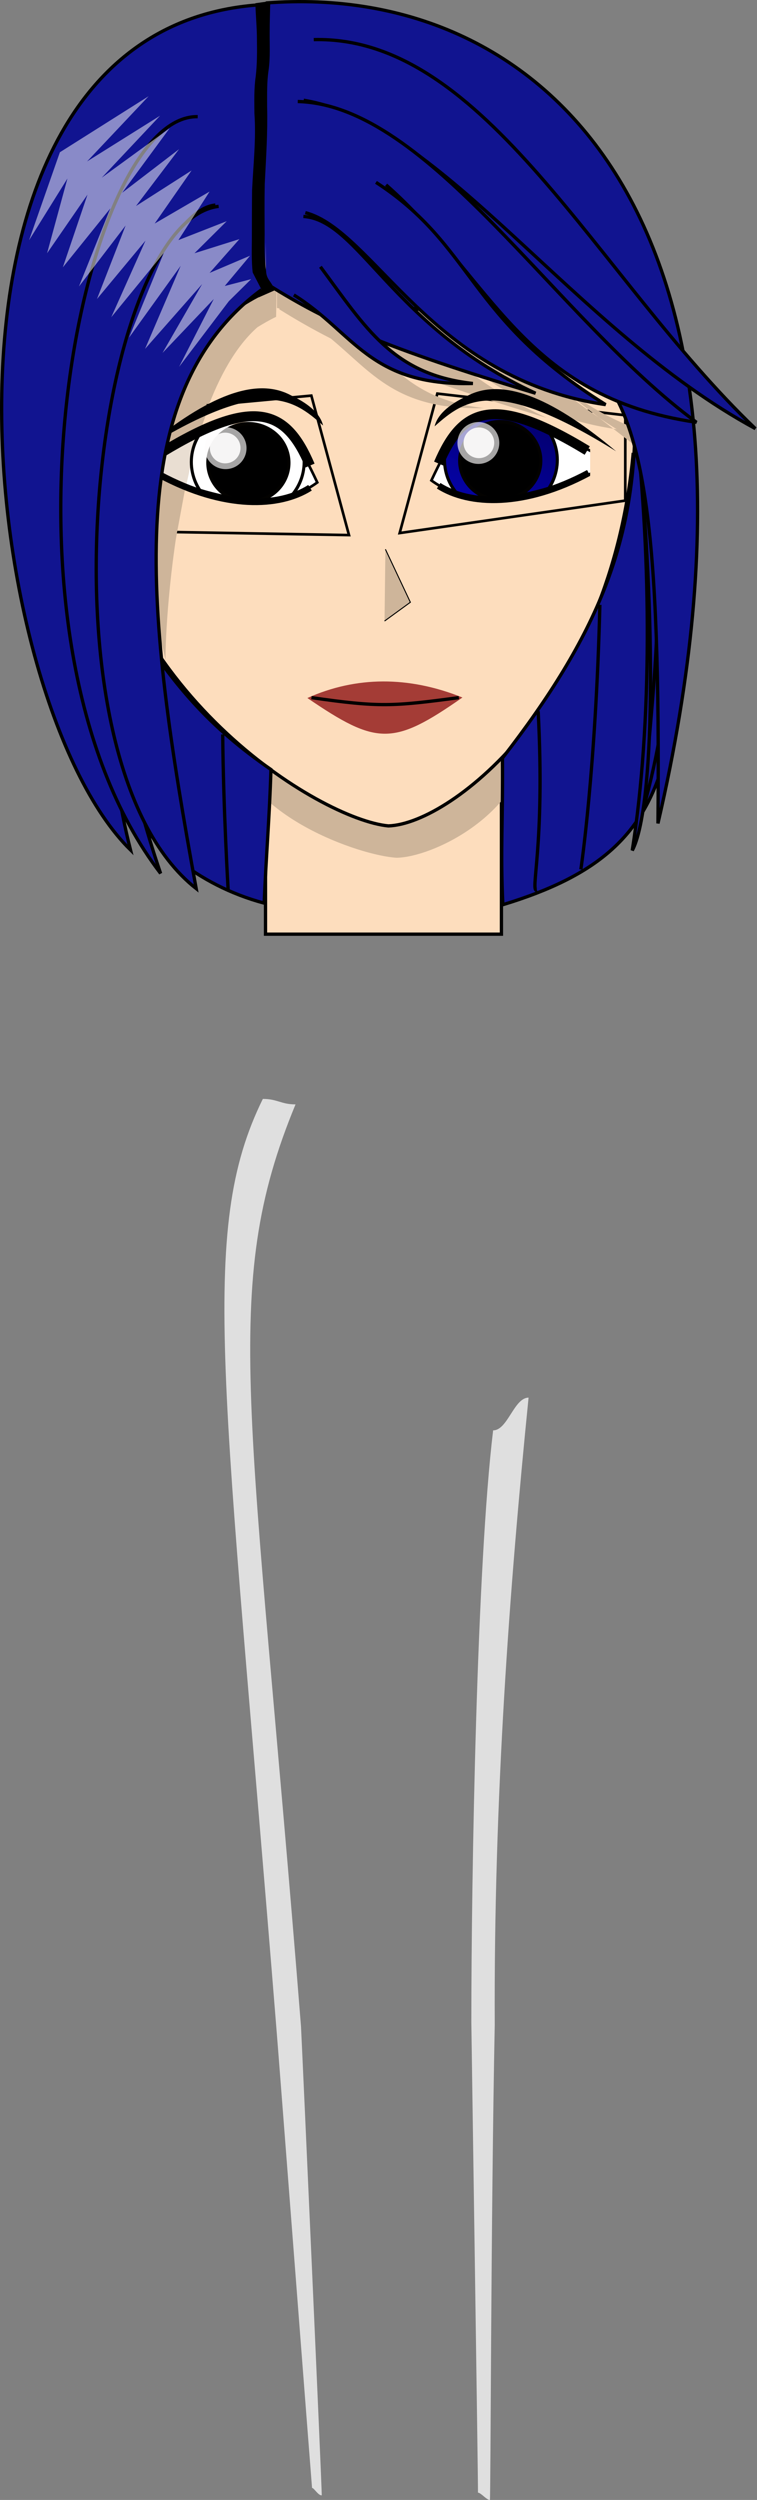 <?xml version="1.0" encoding="UTF-8" standalone="no"?>
<!-- Created with Inkscape (http://www.inkscape.org/) -->
<svg xmlns:inkscape="http://www.inkscape.org/namespaces/inkscape" xmlns:rdf="http://www.w3.org/1999/02/22-rdf-syntax-ns#" xmlns="http://www.w3.org/2000/svg" xmlns:sodipodi="http://sodipodi.sourceforge.net/DTD/sodipodi-0.dtd" xmlns:cc="http://creativecommons.org/ns#" xmlns:xlink="http://www.w3.org/1999/xlink" xmlns:dc="http://purl.org/dc/elements/1.1/" xmlns:svg="http://www.w3.org/2000/svg" id="svg1" sodipodi:docname="_svgclean2.svg" viewBox="0 0 286.64 945.66" sodipodi:version="0.32" version="1.1" inkscape:version="0.48.3.1 r9886" xmlns:ns1="http://sozi.baierouge.fr">
  <rect x="0" y="0" width="286.64" height="945.66" fill="#808080" stroke="none"/>
  <defs id="defs3">
    <linearGradient id="linearGradient38593" y2="72.399" gradientUnits="userSpaceOnUse" y1="44.034" gradientTransform="scale(1.107 .904)" x2="439.48" x1="425.97" inkscape:collect="always">
      <stop id="stop4491" style="stop-color:#030076" offset="0"/>
      <stop id="stop5255" style="stop-color:#0301b4;stop-opacity:.996" offset=".998"/>
      <stop id="stop4495" style="stop-color:#0a2bf7;stop-opacity:.498" offset=".998"/>
      <stop id="stop4493" style="stop-color:#1156da;stop-opacity:0" offset="1"/>
    </linearGradient>
    <linearGradient id="linearGradient3043" y2="72.399" xlink:href="#linearGradient38593" gradientUnits="userSpaceOnUse" x2="439.48" gradientTransform="scale(1.107 .904)" y1="44.034" x1="425.97" inkscape:collect="always"/>
  </defs>
  <sodipodi:namedview id="base" bordercolor="#666666" inkscape:pageshadow="2" inkscape:guide-bbox="true" pagecolor="#ffffff" inkscape:window-maximized="0" inkscape:window-width="674" inkscape:zoom="1.0317241" inkscape:window-x="0" showgrid="false" borderopacity="1.0" inkscape:current-layer="layer1" inkscape:cx="142.71579" inkscape:cy="78.637546" showguides="true" inkscape:window-y="0" inkscape:window-height="645" inkscape:pageopacity="0.0" inkscape:document-units="px"/>
  <g id="layer1" inkscape:label="Layer 1" inkscape:groupmode="layer" transform="translate(-7.284 -4.091)">
    <path id="path14474" inkscape:connector-curvature="0" sodipodi:nodetypes="ccccccc" style="fill-opacity:.756;stroke-width:0;fill:#fefdfd" d="m194.01 545.16c5.51 0 7.91-12.38 13.42-12.38-7.23 71.89-13.21 151.69-12.81 237.25-1.46 73.1-1.53 177.93-1.83 179.71-1.07 0.2-3.44-2.75-4.52-2.75 0.1-2.47-2.42-169.98-2.51-177.89 0-56.41 2.06-172.68 8.25-223.94z"/>
    <path id="path14476" inkscape:connector-curvature="0" sodipodi:nodetypes="ccccccc" style="fill-opacity:.756;stroke-width:0;fill:#fefdfd" d="m106.81 419.78c5.51 0 6.88 2.07 12.38 2.07-28.89 69.82-16.51 114.89 2.07 348.8 0.4 7.62 7.87 173.4 7.86 177.35-1.29 0.2-2.98-2.88-3.68-2.78-0.3-3.27-12.88-166.71-13.47-173.54-19.606-244.23-29.926-301.68-5.16-351.9z"/>
    <flowRoot id="flowRoot19878">
      <flowRegion id="flowRegion19880">
        <path id="use19882" inkscape:connector-curvature="0" sodipodi:nodetypes="cccc" style="fill-rule:evenodd;stroke-width:0;fill:#03044b;fill-opacity:.611" d="m341.85 20.322c10.36 3.505 17.93 8.239 14.66 20.888-9.75-18.745-17.84-28.647-61.91-3.579 20.04-16.432 40.08-17.461 47.25-17.309z"/>
      </flowRegion>
      <flowDiv id="flowDiv19884">
        <flowPara id="flowPara19886">This is flowed text. Currently, you can only edit it by using the XML editor. You can paste style (Ctrl+Shift+V) from regular text objects to it.</flowPara>
      </flowDiv>
    </flowRoot>
    <rect id="rect38499" style="fill-rule:evenodd;stroke:#000000;stroke-width:1.25;fill:#fdddbd" inkscape:export-ydpi="60.000000" inkscape:export-filename="D:\Bilder\comic\path38496.png" height="88.282" width="89.333" inkscape:export-xdpi="60.000000" y="269.18" x="107.82"/>
    <path id="path38501" style="stroke-width:0;fill:#ceb59a" d="m208.05 284.33c-4.55 28.74-37.21 43.98-50.52 44.23-13.89-0.74-57.803-15.91-61.836-43.34" inkscape:export-ydpi="60.000000" sodipodi:nodetypes="ccc" inkscape:export-filename="D:\Bilder\comic\path38496.png" inkscape:connector-curvature="0" inkscape:export-xdpi="60.000000"/>
    <path id="path38503" style="stroke:#000000;stroke-width:1.25;fill:#fdddbd" d="m247.06 175.4c-8.36 91.72-68.27 140.32-92.71 141.11-25.48-2.35-106.06-50.75-113.46-138.26-17.905-84.365 17.836-120.35 75.9-146.37 58.04-26.013 111.27 16.028 129.2 100.34" inkscape:export-ydpi="60.000000" sodipodi:nodetypes="ccccc" inkscape:export-filename="D:\Bilder\comic\path38496.png" inkscape:connector-curvature="0" inkscape:export-xdpi="60.000000"/>
    <path id="path38505" style="fill-rule:evenodd;stroke-width:0;fill:#ffffff" d="m174.05 164.39 68.6 1.43 1.89 24.21-75.23 5.28 4.74-30.92z" inkscape:export-ydpi="60.000000" sodipodi:nodetypes="ccccc" inkscape:export-filename="D:\Bilder\comic\path38496.png" inkscape:connector-curvature="0" inkscape:export-xdpi="60.000000"/>
    <path id="path38507" style="fill-rule:evenodd;stroke:#000000;stroke-width:1.25;fill:#111490" d="m30.947 256.53c7.409 25.05 24.639 75.24 76.363 89.2 0.84-19.79 2-32.08 2.57-50.55-22.96-15.83-37.223-31.82-53.656-58.54" inkscape:export-ydpi="60.000000" sodipodi:nodetypes="cccs" inkscape:export-filename="D:\Bilder\comic\path38496.png" inkscape:connector-curvature="0" inkscape:export-xdpi="60.000000"/>
    <path id="path38509" style="fill-rule:evenodd;stroke:#000000;stroke-width:1.25;fill:#111490" d="m270.38 172.12c-7.92 114.49-0.49 152.23-72.69 174.2-0.97-20.7 0.05-31.05-0.15-55.47 35.8-46.11 51.36-82.58 50.11-132.99" inkscape:export-ydpi="60.000000" sodipodi:nodetypes="cccs" inkscape:export-filename="D:\Bilder\comic\path38496.png" inkscape:connector-curvature="0" inkscape:export-xdpi="60.000000"/>
    <path id="path38511" style="fill-rule:evenodd;stroke:#000000;stroke-width:1.25;fill:#111490" d="m264.8 223.41c-7.41 25.05-0.88 39.62-14.13 87.41 3.67-41.86 7.2-73.22 4.34-88.83" inkscape:export-ydpi="60.000000" sodipodi:nodetypes="ccs" inkscape:export-filename="D:\Bilder\comic\path38496.png" inkscape:connector-curvature="0" inkscape:export-xdpi="60.000000"/>
    <path id="path38513" style="fill-rule:evenodd;stroke:#000000;stroke-width:1.25;fill:#111490" d="m204.27 37.719c44.91-0.956 59.43 256.45 42.42 288.08 15.29-96.83-2.29-249.54-28.09-251.77" inkscape:export-ydpi="60.000000" sodipodi:nodetypes="ccs" inkscape:export-filename="D:\Bilder\comic\path38496.png" inkscape:connector-curvature="0" inkscape:export-xdpi="60.000000"/>
    <path id="path38515" sodipodi:rx="16.336702" sodipodi:ry="13.258772" style="fill-rule:evenodd;stroke:#030200;stroke-width:.884;fill:url(#linearGradient3043)" sodipodi:type="arc" d="m484.64 47.417c2.659 6.997-2.174 14.419-10.796 16.578-8.622 2.158-17.767-1.764-20.426-8.762-2.659-6.997 2.174-14.419 10.796-16.578 8.618-2.158 17.76 1.761 20.423 8.754" sodipodi:open="true" inkscape:export-ydpi="60.000000" inkscape:export-filename="D:\Bilder\comic\path38496.png" transform="matrix(-1.307,0,0,1.528,809.98,99.693)" sodipodi:cy="51.324875" sodipodi:cx="469.02908" inkscape:export-xdpi="60.000000" sodipodi:end="12.266595" sodipodi:start="5.983989"/>
    <path id="path38517" sodipodi:rx="16.336702" sodipodi:ry="13.258772" style="fill-rule:evenodd;stroke:#030200;stroke-width:1.222;fill:#000000" sodipodi:type="arc" d="m484.64 47.417c2.659 6.997-2.174 14.419-10.796 16.578-8.622 2.158-17.767-1.764-20.426-8.762-2.659-6.997 2.174-14.419 10.796-16.578 8.618-2.158 17.76 1.761 20.423 8.754" sodipodi:open="true" inkscape:export-ydpi="60.000000" inkscape:export-filename="D:\Bilder\comic\path38496.png" transform="matrix(-.941 0 0 1.113 638.06 121.26)" sodipodi:cy="51.324875" sodipodi:cx="469.02908" inkscape:export-xdpi="60.000000" sodipodi:end="12.266595" sodipodi:start="5.983989"/>
    <path id="path38519" style="stroke:#030200;fill-rule:evenodd;fill:#fdddbd" d="m244.06 161.17-0.02 32.29-85.42 12.27 14.26-52.75 71.18 8.19zm-73.43 24.66c16.34 11.87 36.74 7.09 69.55-6.17-50.68-27.89-56.53-21.4-69.55 6.17z" inkscape:export-ydpi="60.000000" sodipodi:nodetypes="cccccccc" inkscape:export-filename="D:\Bilder\comic\path38496.png" inkscape:connector-curvature="0" inkscape:export-xdpi="60.000000"/>
    <path id="path38521" style="stroke:#000000;stroke-width:3.75;fill:none" d="m229.64 174.52c-35.39-21.48-47.28-16.21-56.26 4.92" inkscape:export-ydpi="60.000000" sodipodi:nodetypes="cc" inkscape:export-filename="D:\Bilder\comic\path38496.png" inkscape:connector-curvature="0" inkscape:export-xdpi="60.000000"/>
    <path id="path38523" style="stroke:#000000;stroke-width:2.5;fill:none" d="m230.17 182.99c-24.3 13.03-45.17 12.25-56.79 4.85" inkscape:export-ydpi="60.000000" sodipodi:nodetypes="cc" inkscape:export-filename="D:\Bilder\comic\path38496.png" inkscape:connector-curvature="0" inkscape:export-xdpi="60.000000"/>
    <g id="g38525" inkscape:export-ydpi="60.000000" inkscape:export-xdpi="60.000000" inkscape:export-filename="D:\Bilder\comic\path38496.png" transform="translate(-407.84,-4.552)">
      <path id="path38527" sodipodi:rx="7.9245086" sodipodi:ry="7.9245086" style="fill-rule:evenodd;stroke-width:0;fill:#fdfcfc;fill-opacity:.656" sodipodi:type="arc" d="m423.61 167.24c1.29 4.182-1.054 8.618-5.237 9.908s-8.618-1.054-9.908-5.237 1.054-8.618 5.237-9.908c4.18-1.29 8.615 1.053 9.907 5.232" sodipodi:open="true" transform="matrix(-1,0,0,1,1012.3,6.634)" sodipodi:cy="169.57195" sodipodi:cx="416.03668" sodipodi:end="12.266595" sodipodi:start="5.983989"/>
      <path id="path38529" sodipodi:rx="7.9245086" sodipodi:ry="7.9245086" style="fill-rule:evenodd;stroke-width:0;fill:#fdfcfc;fill-opacity:.915" sodipodi:type="arc" d="m423.61 167.24c1.29 4.182-1.054 8.618-5.237 9.908s-8.618-1.054-9.908-5.237 1.054-8.618 5.237-9.908c4.18-1.29 8.615 1.053 9.907 5.232" sodipodi:open="true" transform="matrix(-.733 0 0 .733 901.41 51.844)" sodipodi:cy="169.57195" sodipodi:cx="416.03668" sodipodi:end="12.266595" sodipodi:start="5.983989"/>
    </g>
    <path id="path38531" style="fill-rule:evenodd;stroke-width:0;fill:#ceb59a" d="m117.4 71.903c-106.61 5.133-82.638 55.867-54.312 152.13l6.953 30.03c-0.652-0.86 2.063-97.52 34.759-126.22 2.27-1.39 4.59-2.73 7.03-3.91l0.32-17.84v14.5c0.35 0.07 0.65 0.11 1 0.19l-0.16 0.28c6.37 3.98 12.67 7.58 19.56 11.09 15.74 13.03 25.07 27.16 58 26.31-16.11-1.77-26.54-7.73-35.37-16.28 14.7 5.87 32.81 12.08 59.09 19.97-20.56-9.5-35.1-21.16-46.4-32.09 0.88 0.12 1.72 0.25 2.59 0.37 16.76 15.68 38.32 31.39 70.34 36.03-17.31-10.81-28.36-20.95-37.06-30.62 0.57 0.13 1.04 0.3 1.59 0.44 10.9 11.65 23.19 21.87 40.13 28.87 1.28 2.56 2.42 5.41 3.5 8.44l-131.56-101.69z" inkscape:export-ydpi="60.000000" sodipodi:nodetypes="ccccccccccccccccccccc" inkscape:export-filename="D:\Bilder\comic\path38496.png" inkscape:connector-curvature="0" inkscape:export-xdpi="60.000000"/>
    <path id="path38533" style="fill-rule:evenodd;stroke-width:0;fill:#ffffff" d="m58.943 172.3 61.817-12.9 11.69 37.03-75.609-1.51 2.102-22.62z" inkscape:export-ydpi="60.000000" sodipodi:nodetypes="ccccc" inkscape:export-filename="D:\Bilder\comic\path38496.png" inkscape:connector-curvature="0" inkscape:export-xdpi="60.000000"/>
    <path id="path38535" style="fill-rule:evenodd;stroke-width:0;fill:#ceb59a;fill-opacity:.444" d="m82.402 167.05-11.791-3.93-3.291 27.14 10.4-2.23 4.682-20.98z" inkscape:export-ydpi="60.000000" sodipodi:nodetypes="ccccc" inkscape:export-filename="D:\Bilder\comic\path38496.png" inkscape:connector-curvature="0" inkscape:export-xdpi="60.000000"/>
    <path id="path38537" sodipodi:rx="16.336702" sodipodi:ry="13.258772" style="stroke:#030200;stroke-width:.884;fill:url(#linearGradient3043);fill-rule:evenodd" sodipodi:type="arc" d="m484.64 47.417c2.659 6.997-2.174 14.419-10.796 16.578-8.622 2.158-17.767-1.764-20.426-8.762-2.659-6.997 2.174-14.419 10.796-16.578 8.618-2.158 17.76 1.761 20.423 8.754" sodipodi:open="true" inkscape:export-ydpi="60.000000" inkscape:export-filename="D:\Bilder\comic\path38496.png" transform="matrix(1.307,0,0,1.528,-511.93,100.45)" sodipodi:cy="51.324875" sodipodi:cx="469.02908" inkscape:export-xdpi="60.000000" sodipodi:end="12.266595" sodipodi:start="5.983989"/>
    <path id="path38539" style="fill-rule:evenodd;stroke:#000000;stroke-width:.375;fill:#ceb59a" d="m153.22 211.86 9.45 20.05-9.78 7.11" inkscape:export-ydpi="60.000000" sodipodi:nodetypes="ccs" inkscape:export-filename="D:\Bilder\comic\path38496.png" inkscape:connector-curvature="0" inkscape:export-xdpi="60.000000"/>
    <path id="path38541" style="fill-rule:evenodd;stroke-width:0;fill:#a43c36" d="m123.67 268.13c18.45-8.27 38.37-8.37 58.72-0.19-26.25 18.3-32.35 18.16-58.72 0.19z" inkscape:export-ydpi="60.000000" sodipodi:nodetypes="ccc" inkscape:export-filename="D:\Bilder\comic\path38496.png" inkscape:connector-curvature="0" inkscape:export-xdpi="60.000000"/>
    <path id="path38543" style="stroke:#000000;stroke-width:1.25;fill:none" d="m125.23 267.99c25.72 3.68 30.73 3.34 55.78 0" inkscape:export-ydpi="60.000000" sodipodi:nodetypes="cc" inkscape:export-filename="D:\Bilder\comic\path38496.png" inkscape:connector-curvature="0" inkscape:export-xdpi="60.000000"/>
    <path id="path38545" style="stroke:#000000;stroke-width:1.25;fill:none" d="m91.619 281.89c0.207 27.51 2.048 58.82 2.048 58.82" inkscape:export-ydpi="60.000000" sodipodi:nodetypes="cc" inkscape:export-filename="D:\Bilder\comic\path38496.png" inkscape:connector-curvature="0" inkscape:export-xdpi="60.000000"/>
    <path id="path38547" style="stroke:#000000;stroke-width:1.25;fill:none" d="m234.43 232.88c-1.57 62.73-7.2 100.09-7.2 100.09" inkscape:export-ydpi="60.000000" sodipodi:nodetypes="cc" inkscape:export-filename="D:\Bilder\comic\path38496.png" inkscape:connector-curvature="0" inkscape:export-xdpi="60.000000"/>
    <path id="path38549" style="stroke:#000000;stroke-width:1.25;fill:none" d="m211.06 273.12c2.7 51.71-3.29 68.43-0.44 67.72" inkscape:export-ydpi="60.000000" sodipodi:nodetypes="cc" inkscape:export-filename="D:\Bilder\comic\path38496.png" inkscape:connector-curvature="0" inkscape:export-xdpi="60.000000"/>
    <rect id="rect38551" style="fill-rule:evenodd;stroke-width:0;fill:#fdddbd" inkscape:export-ydpi="60.000000" inkscape:export-filename="D:\Bilder\comic\path38496.png" height="14.173" width="11.43" inkscape:export-xdpi="60.000000" y="172.4" x="230.75"/>
    <path id="path38553" style="fill-rule:evenodd;stroke-width:0;fill:#000000" d="m183.89 154.02c-5.34 2.49-10.82 6.24-12.04 11.35 11.59-10.36 23.31-18.89 68.73 9.44-22.25-18.66-42.22-28.73-56.69-20.79z" inkscape:export-ydpi="60.000000" sodipodi:nodetypes="cccc" inkscape:export-filename="D:\Bilder\comic\path38496.png" inkscape:connector-curvature="0" inkscape:export-xdpi="60.000000"/>
    <path id="path38555" style="fill-rule:evenodd;stroke:#000000;stroke-width:1.25;fill:#111490" d="m107.94 111.29c126.12 27.71 150.39-17.391 148.48 204.28 52.74-227.44-42.42-318.62-148.48-310.34" inkscape:export-ydpi="60.000000" sodipodi:nodetypes="ccs" inkscape:export-filename="D:\Bilder\comic\path38496.png" inkscape:connector-curvature="0" inkscape:export-xdpi="60.000000"/>
    <path id="path38557" style="stroke:#030200;fill-rule:evenodd;fill:#fdddbd" d="m48.439 160.88-0.793 44.03 91.784 1.59-14.26-52.76-76.731 7.14zm78.981 25.71c-16.34 11.88-36.738 7.09-69.551-6.17 50.681-27.89 56.531-21.4 69.551 6.17z" inkscape:export-ydpi="60.000000" sodipodi:nodetypes="cccccccc" inkscape:export-filename="D:\Bilder\comic\path38496.png" inkscape:connector-curvature="0" inkscape:export-xdpi="60.000000"/>
    <path id="path38559" style="fill-rule:evenodd;stroke:#000000;stroke-width:1.25;fill:#111490" d="m122.27 42.016c52.55 8.6 102.24 86.954 171.03 124.21-60.19-57.65-102.23-148.74-167.21-147.15" inkscape:export-ydpi="60.000000" sodipodi:nodetypes="ccs" inkscape:export-filename="D:\Bilder\comic\path38496.png" inkscape:connector-curvature="0" inkscape:export-xdpi="60.000000"/>
    <path id="path38561" style="fill-rule:evenodd;stroke:#000000;stroke-width:1.25;fill:#111490" d="m153.47 74.025c40.13 35.355 51.6 80.265 117.53 89.815-53.51-39.49-101.29-120.07-150.97-121.35" inkscape:export-ydpi="60.000000" sodipodi:nodetypes="ccs" inkscape:export-filename="D:\Bilder\comic\path38496.png" inkscape:connector-curvature="0" inkscape:export-xdpi="60.000000"/>
    <path id="path38563" style="fill-rule:evenodd;stroke:#000000;stroke-width:1.25;fill:#111490" d="m122.9 84.535c25.79 6.689 47.77 63.065 113.7 72.615-52.55-32.8-49.69-59.875-86.95-84.081" inkscape:export-ydpi="60.000000" sodipodi:nodetypes="ccs" inkscape:export-filename="D:\Bilder\comic\path38496.png" inkscape:connector-curvature="0" inkscape:export-xdpi="60.000000"/>
    <path id="path38565" style="fill-rule:evenodd;stroke:#000000;stroke-width:1.25;fill:#111490" d="m108.8 111.77c22.93 14.33 43.95 23.88 101.28 41.08-54.46-25.16-66.89-65.607-87.91-66.881" inkscape:export-ydpi="60.000000" sodipodi:nodetypes="ccs" inkscape:export-filename="D:\Bilder\comic\path38496.png" inkscape:connector-curvature="0" inkscape:export-xdpi="60.000000"/>
    <path id="path38567" style="fill-rule:evenodd;stroke:#000000;stroke-width:1.25;fill:#111490" d="m118.55 115.66c22.93 14.33 28.61 34.5 67.79 33.49-30.33-3.33-40.64-21.15-57.73-44.15" inkscape:export-ydpi="60.000000" sodipodi:nodetypes="ccs" inkscape:export-filename="D:\Bilder\comic\path38496.png" inkscape:connector-curvature="0" inkscape:export-xdpi="60.000000"/>
    <path id="path38569" style="fill-rule:evenodd;stroke-width:0;fill:#ceb59a" d="m86.338 157.93-12.34-12.61-3.29 27.14 12.613-6.03 3.017-8.5z" inkscape:export-ydpi="60.000000" sodipodi:nodetypes="ccccc" inkscape:export-filename="D:\Bilder\comic\path38496.png" inkscape:connector-curvature="0" inkscape:export-xdpi="60.000000"/>
    <path id="path38571" style="fill-rule:evenodd;stroke:#000000;stroke-width:1.25;fill:#111490" d="m109.53 5.707c-141.41 4.777-111.31 262.57-52.839 319.89-17.199-68.15-15.001-179.12 50.929-210.97" inkscape:export-ydpi="60.000000" sodipodi:nodetypes="ccs" inkscape:export-filename="D:\Bilder\comic\path38496.png" inkscape:connector-curvature="0" inkscape:export-xdpi="60.000000"/>
    <path id="path38573" style="fill-rule:evenodd;stroke-width:0;fill:#000000" d="m117.59 153.71c5.34 2.49 10.81 6.25 12.03 11.35-11.58-10.36-23.3-18.89-68.72 9.45 22.25-18.66 42.22-28.74 56.69-20.8z" inkscape:export-ydpi="60.000000" sodipodi:nodetypes="cccc" inkscape:export-filename="D:\Bilder\comic\path38496.png" inkscape:connector-curvature="0" inkscape:export-xdpi="60.000000"/>
    <path id="path38575" style="fill-rule:evenodd;stroke:#000000;stroke-width:1.25;fill:#111490" d="m82.14 48.227c-44.908-0.956-83.032 196.25-14.047 286.26-47.41-139.43-5.063-250.59 20.735-252.82" inkscape:export-ydpi="60.000000" sodipodi:nodetypes="ccs" inkscape:export-filename="D:\Bilder\comic\path38496.png" inkscape:connector-curvature="0" inkscape:export-xdpi="60.000000"/>
    <path id="path38577" style="fill:#000000" d="m109.63 4.522c-0.09 4.427-0.23 7.462-0.24 11.89-0.04 4.75 0.27 9.504-0.4 14.211-0.71 4.588-0.54 9.254-0.56 13.883 0.25 9.748-0.41 19.443-0.9 29.163-0.13 6.325-0.06 12.653-0.04 18.979-0.05 4.71-0.16 9.372 0.56 14.032 0.1 3.33 2.35 4.06 3.17 7.27l-6 2.64c-0.84-3.24-1.92-4-1.98-7.37-0.75-4.68-0.64-9.368-0.59-14.104 0.01-6.34 0.01-12.68 0.08-19.019 0.46-9.712 1.57-19.388 0.89-29.138-0.03-4.649-0.19-9.334 0.49-13.947 0.56-4.694 0.52-9.402 0.46-14.143 0-4.407-0.49-9.163-0.58-13.569l5.64-0.777z" inkscape:export-ydpi="60.000000" sodipodi:nodetypes="ccccccccccccccccc" inkscape:export-filename="D:\Bilder\comic\path38496.png" inkscape:connector-curvature="0" inkscape:export-xdpi="60.000000"/>
    <path id="path38579" sodipodi:rx="16.336702" sodipodi:ry="13.258772" style="fill-rule:evenodd;stroke:#030200;stroke-width:1.222;fill:#000000" sodipodi:type="arc" d="m484.64 47.417c2.659 6.997-2.174 14.419-10.796 16.578-8.622 2.158-17.767-1.764-20.426-8.762-2.659-6.997 2.174-14.419 10.796-16.578 8.618-2.158 17.76 1.761 20.423 8.754" sodipodi:open="true" inkscape:export-ydpi="60.000000" inkscape:export-filename="D:\Bilder\comic\path38496.png" transform="matrix(.941 0 0 1.113 -340.02 122.03)" sodipodi:cy="51.324875" sodipodi:cx="469.02908" inkscape:export-xdpi="60.000000" sodipodi:end="12.266595" sodipodi:start="5.983989"/>
    <path id="path38581" sodipodi:rx="7.9245086" sodipodi:ry="7.9245086" style="fill-rule:evenodd;stroke-width:0;fill:#fdfcfc;fill-opacity:.656" sodipodi:type="arc" d="m423.61 167.24c1.29 4.182-1.054 8.618-5.237 9.908s-8.618-1.054-9.908-5.237 1.054-8.618 5.237-9.908c4.18-1.29 8.615 1.053 9.907 5.232" sodipodi:open="true" inkscape:export-ydpi="60.000000" inkscape:export-filename="D:\Bilder\comic\path38496.png" transform="translate(-323.33,4.051)" sodipodi:cy="169.57195" sodipodi:cx="416.03668" inkscape:export-xdpi="60.000000" sodipodi:end="12.266595" sodipodi:start="5.983989"/>
    <path id="path38583" sodipodi:rx="7.9245086" sodipodi:ry="7.9245086" style="fill-rule:evenodd;stroke-width:0;fill:#fdfcfc;fill-opacity:.915" sodipodi:type="arc" d="m423.61 167.24c1.29 4.182-1.054 8.618-5.237 9.908s-8.618-1.054-9.908-5.237 1.054-8.618 5.237-9.908c4.18-1.29 8.615 1.053 9.907 5.232" sodipodi:open="true" inkscape:export-ydpi="60.000000" inkscape:export-filename="D:\Bilder\comic\path38496.png" transform="matrix(.733 0 0 .733 -212.41 49.261)" sodipodi:cy="169.57195" sodipodi:cx="416.03668" inkscape:export-xdpi="60.000000" sodipodi:end="12.266595" sodipodi:start="5.983989"/>
    <path id="path38585" style="fill-rule:evenodd;stroke-width:0;fill:#ceb59a" d="m77.426 188.78-11.791-7.95-3.29 27.14h11.516l3.565-19.19z" inkscape:export-ydpi="60.000000" sodipodi:nodetypes="ccccc" inkscape:export-filename="D:\Bilder\comic\path38496.png" inkscape:connector-curvature="0" inkscape:export-xdpi="60.000000"/>
    <path id="path38587" style="stroke:#000000;stroke-width:3.75;fill:none" d="m68.405 175.28c35.395-21.48 47.285-16.21 56.265 4.92" inkscape:export-ydpi="60.000000" sodipodi:nodetypes="cc" inkscape:export-filename="D:\Bilder\comic\path38496.png" inkscape:connector-curvature="0" inkscape:export-xdpi="60.000000"/>
    <path id="path38589" style="stroke:#000000;stroke-width:2.5;fill:none" d="m67.876 183.75c24.302 13.03 45.174 12.25 56.794 4.85" inkscape:export-ydpi="60.000000" sodipodi:nodetypes="cc" inkscape:export-filename="D:\Bilder\comic\path38496.png" inkscape:connector-curvature="0" inkscape:export-xdpi="60.000000"/>
    <path id="path38591" style="fill-rule:evenodd;stroke:#000000;stroke-width:1.25;fill:#111490" d="m90.072 82.147c-47.774 5.733-70.801 209.25-8.505 258.07-19.109-104.46-28.759-187.05 24.753-226.54" inkscape:export-ydpi="60.000000" sodipodi:nodetypes="ccs" inkscape:export-filename="D:\Bilder\comic\path38496.png" inkscape:connector-curvature="0" inkscape:export-xdpi="60.000000"/>
    <path id="path38496" style="fill-rule:evenodd;stroke-width:0;fill:#fffdff;fill-opacity:.504" d="m102.38 109.69-8.442 8.33-18.846 24.85 13.137-25.67-19.416 20.4 15.019-26.06-21.62 24.52 13.493-31.43-19.546 27.15 13.13-31.975-19.876 24.275 12.965-28.976-18.382 22.106 10.852-27.815-17.678 23.075 11.888-29.545-17.982 22.295 9.344-27.518-15.314 22.197 7.715-28.285-14.521 23.341 11.658-33.268 33.602-21.204-23.311 24.68 27.662-17.317-22.092 23.459 25.692-18.703-17.96 24.404 21.537-16.488-16.314 21.51 21.055-13.453-13.975 20.08 20.793-12.101-11.797 18.355 18.282-7.147-12.215 12.128 17.022-5.347-11.298 12.787l15.329-6.51-9.59 11.46 10-2.59z" inkscape:export-ydpi="60.000000" sodipodi:nodetypes="ccccccccccccccccccccccccccccccccccccccccc" inkscape:connector-curvature="0" inkscape:export-xdpi="60.000000"/>
  </g>
</svg>
